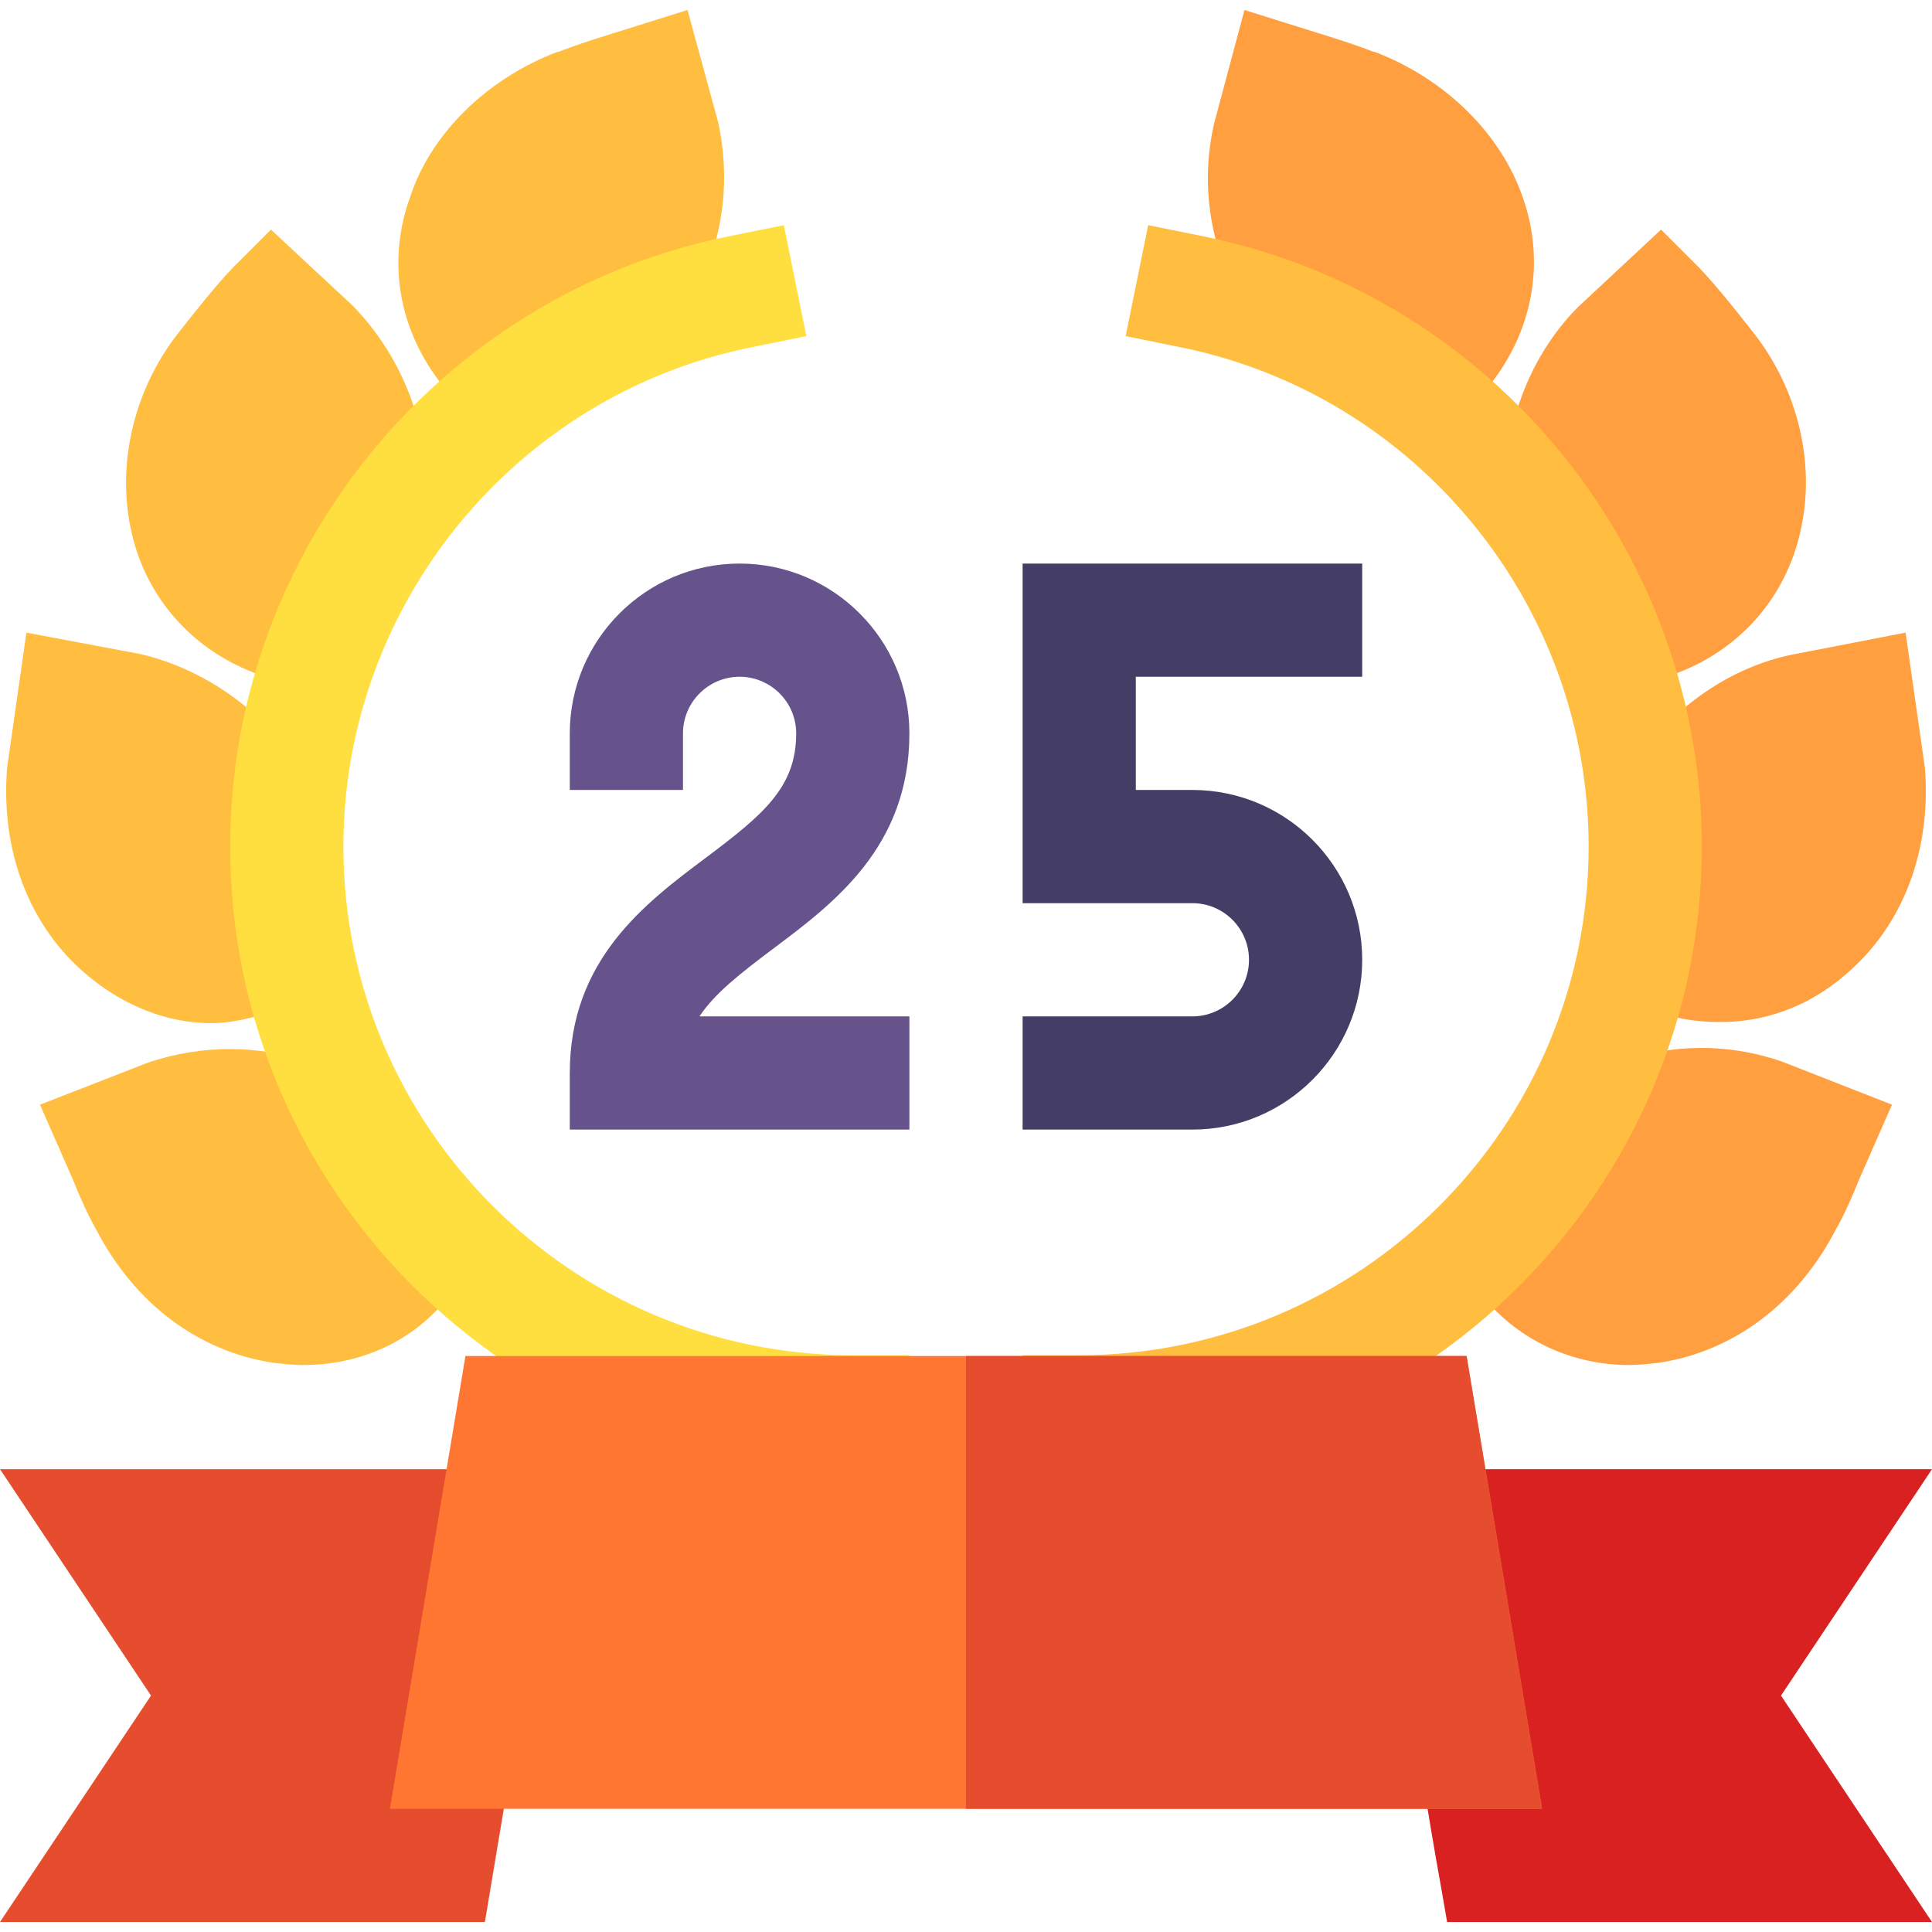 <svg width="131" height="131" viewBox="0 0 131 131" fill="none" xmlns="http://www.w3.org/2000/svg">
<g clip-path="url(#clip0_1316_16)">
<path d="M103.264 13.42C101.806 9.121 98.045 5.36 93.21 3.518H93.133C91.981 3.058 90.754 2.674 89.525 2.29L84.382 0.678L82.309 8.431C81.159 13.573 82.54 18.332 85.151 22.093C89.985 24.012 94.284 26.776 97.969 30.23L101.269 25.778C104.033 22.093 104.723 17.565 103.264 13.42Z" fill="#FF9F40"/>
<path d="M118.769 22.401C117.619 20.942 116.467 19.484 115.239 18.179L112.629 15.569L106.949 20.865C103.418 24.473 101.729 29.539 102.113 34.682C105.183 38.443 107.64 42.818 109.175 47.424L113.858 45.581C118.003 43.969 121.072 40.515 122.07 36.063C123.145 31.458 121.917 26.315 118.769 22.401Z" fill="#FF9F40"/>
<path d="M129.209 42.895L121.303 44.43C116.85 45.428 113.013 48.345 110.557 52.182C111.247 55.099 111.554 58.169 111.554 61.24C111.554 63.696 111.324 66.153 110.863 68.455L113.704 68.993C114.701 69.222 115.7 69.299 116.697 69.299C119.691 69.299 122.684 68.225 125.141 66.076C129.055 62.775 130.974 57.632 130.514 52.029L129.209 42.895Z" fill="#FF9F40"/>
<path d="M120.842 71.986C117.081 70.681 113.397 70.835 110.097 71.909C108.484 78.28 105.414 83.96 101.269 88.719C103.649 91.175 106.95 92.557 110.48 92.557C111.094 92.557 111.785 92.481 112.476 92.404C117.542 91.636 121.841 88.412 124.45 83.423C125.064 82.349 125.602 81.12 126.062 79.969L128.287 74.903L120.842 71.986Z" fill="#FF9F40"/>
<path d="M48.691 8.277L46.618 0.678L41.475 2.29C40.246 2.674 39.019 3.057 37.867 3.518H37.791C32.955 5.36 29.194 9.121 27.813 13.343C26.277 17.565 26.968 22.093 29.732 25.778L33.032 30.23C36.716 26.776 41.015 24.012 45.85 22.093C48.46 18.332 49.841 13.496 48.691 8.277Z" fill="#FFBE40"/>
<path d="M23.898 20.712L18.371 15.569L15.761 18.179C14.533 19.484 13.381 20.942 12.23 22.401C9.083 26.315 7.855 31.458 8.929 36.14C9.927 40.515 12.997 43.97 17.142 45.581L21.825 47.424C23.437 42.741 25.817 38.366 28.963 34.528C29.27 29.462 27.505 24.396 23.898 20.712Z" fill="#FFBE40"/>
<path d="M20.443 52.182C17.987 48.345 14.072 45.428 9.543 44.353L1.791 42.895L0.486 52.029C0.025 57.632 1.944 62.775 5.859 66.076C8.393 68.225 11.385 69.376 14.303 69.376C15.223 69.376 16.145 69.222 17.066 68.993L20.06 68.455C19.676 66.153 19.445 63.696 19.445 61.24C19.445 58.169 19.753 55.1 20.443 52.182Z" fill="#FFBE40"/>
<path d="M20.903 71.986C17.603 70.912 13.842 70.758 10.004 72.063L2.712 74.903L4.938 79.969C5.398 81.12 5.936 82.348 6.551 83.423C9.159 88.412 13.458 91.636 18.524 92.404C19.215 92.48 19.906 92.557 20.597 92.557C24.051 92.557 27.275 91.252 29.578 88.873L29.732 88.719C25.586 83.96 22.516 78.28 20.903 71.986Z" fill="#FFBE40"/>
<path d="M69.338 99.566V91.891H73.176C92.223 91.883 107.717 76.412 107.717 57.402C107.717 41.039 96.098 26.804 80.087 23.555L76.324 22.79L77.853 15.268L81.616 16.029C101.188 20.005 115.393 37.403 115.393 57.402C115.393 80.643 96.458 99.559 73.176 99.566H69.338Z" fill="#FFBE40"/>
<path d="M61.662 99.566H57.824C34.542 99.559 15.607 80.643 15.607 57.402C15.607 37.403 29.812 20.005 49.384 16.029L53.147 15.268L54.676 22.79L50.913 23.554C34.902 26.804 23.283 41.039 23.283 57.402C23.283 76.412 38.777 91.883 57.824 91.891H61.662V99.566Z" fill="#FFDF40"/>
<path d="M32.878 130.322H0L10.239 114.97L0 99.619H38.013L32.878 130.322Z" fill="#E64C2E"/>
<path d="M131 130.322H98.122C96.912 123.261 98.294 131.852 92.987 99.619H131L120.761 114.97L131 130.322Z" fill="#D92121"/>
<path d="M104.561 122.646H26.439L31.559 91.943H99.441L104.561 122.646Z" fill="#FF7733"/>
<path d="M65.5 122.646H104.561L99.441 91.943H65.5V122.646Z" fill="#E64C2E"/>
<path d="M61.662 76.592H38.635V72.754C38.635 65.078 43.739 61.247 47.847 58.17C51.767 55.228 53.986 53.384 53.986 49.726C53.986 47.609 52.262 45.888 50.148 45.888C48.035 45.888 46.31 47.609 46.31 49.726V53.564H38.635V49.726C38.635 43.377 43.8 38.213 50.148 38.213C56.497 38.213 61.662 43.377 61.662 49.726C61.662 57.402 56.557 61.233 52.45 64.309C50.163 66.026 48.454 67.368 47.427 68.916H61.662V76.592Z" fill="#66538C"/>
<path d="M80.852 76.592H69.338V68.916H80.852C82.966 68.916 84.689 67.195 84.689 65.078C84.689 62.96 82.966 61.24 80.852 61.24H69.338V38.213H92.365V45.888H77.014V53.564H80.852C87.201 53.564 92.365 58.729 92.365 65.078C92.365 71.427 87.201 76.592 80.852 76.592Z" fill="#443D66"/>
</g>
<defs>
<clipPath id="clip0_1316_16">
<rect width="131" height="131" fill="white"/>
</clipPath>
</defs>
</svg>

